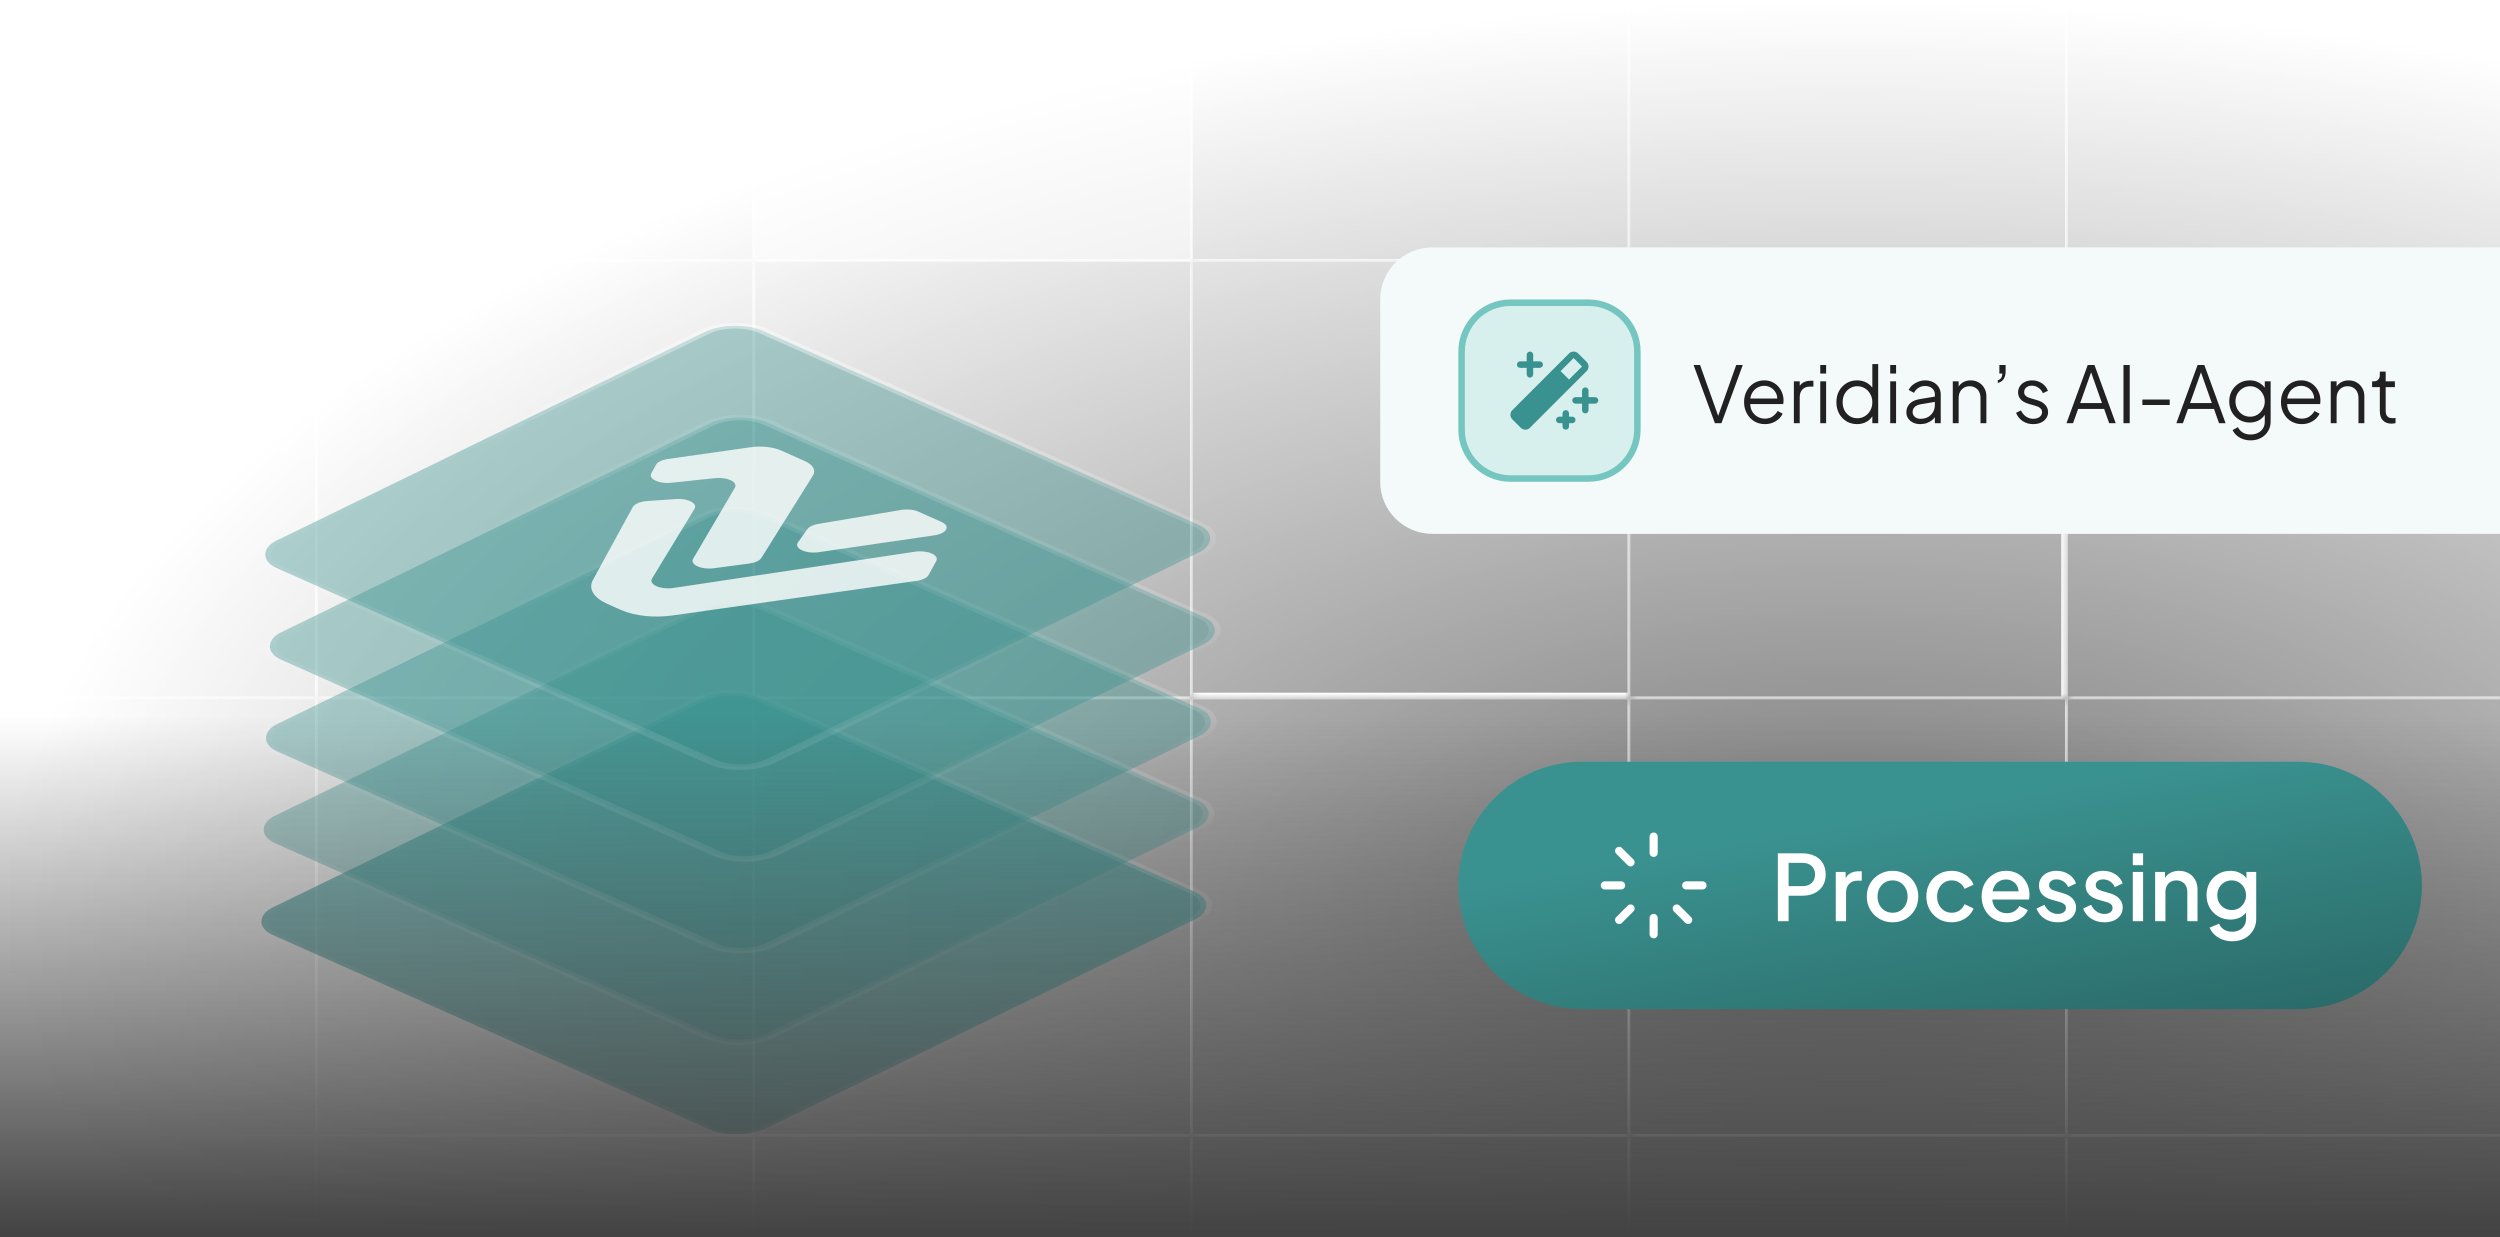 <svg width="384" height="190" viewBox="0 0 384 190" fill="none" xmlns="http://www.w3.org/2000/svg">
<g clip-path="url(#clip0_569_8645)">
<mask id="mask0_569_8645" style="mask-type:alpha" maskUnits="userSpaceOnUse" x="0" y="0" width="568" height="281">
<rect width="568" height="281" fill="url(#paint0_radial_569_8645)"/>
</mask>
<g mask="url(#mask0_569_8645)">
<mask id="path-2-inside-1_569_8645" fill="white">
<path d="M-18.398 -27H48.802V40.2H-18.398V-27Z"/>
</mask>
<path d="M-18.398 -27H48.802V40.2H-18.398V-27Z" fill="#757575"/>
<path d="M48.802 40.2V40.62H49.222V40.2H48.802ZM48.382 -27V40.2H49.222V-27H48.382ZM48.802 39.78H-18.398V40.62H48.802V39.78Z" fill="white" mask="url(#path-2-inside-1_569_8645)"/>
<mask id="path-4-inside-2_569_8645" fill="white">
<path d="M48.801 -27H116.001V40.2H48.801V-27Z"/>
</mask>
<path d="M48.801 -27H116.001V40.2H48.801V-27Z" fill="#757575"/>
<path d="M116.001 40.2V40.62H116.421V40.2H116.001ZM115.581 -27V40.2H116.421V-27H115.581ZM116.001 39.78H48.801V40.62H116.001V39.78Z" fill="white" mask="url(#path-4-inside-2_569_8645)"/>
<mask id="path-6-inside-3_569_8645" fill="white">
<path d="M116 -27H183.2V40.2H116V-27Z"/>
</mask>
<path d="M116 -27H183.2V40.2H116V-27Z" fill="#BDBDBD"/>
<path d="M183.2 40.2V40.62H183.62V40.2H183.2ZM182.78 -27V40.2H183.62V-27H182.78ZM183.2 39.78H116V40.62H183.2V39.78Z" fill="white" mask="url(#path-6-inside-3_569_8645)"/>
<mask id="path-8-inside-4_569_8645" fill="white">
<path d="M183.203 -27H250.403V40.2H183.203V-27Z"/>
</mask>
<path d="M183.203 -27H250.403V40.2H183.203V-27Z" fill="#757575"/>
<path d="M250.403 40.2V40.62H250.823V40.2H250.403ZM249.983 -27V40.2H250.823V-27H249.983ZM250.403 39.78H183.203V40.62H250.403V39.78Z" fill="white" mask="url(#path-8-inside-4_569_8645)"/>
<mask id="path-10-inside-5_569_8645" fill="white">
<path d="M250.402 -27H317.602V40.2H250.402V-27Z"/>
</mask>
<path d="M250.402 -27H317.602V40.2H250.402V-27Z" fill="#757575"/>
<path d="M317.602 40.2V40.62H318.022V40.2H317.602ZM317.182 -27V40.2H318.022V-27H317.182ZM317.602 39.78H250.402V40.62H317.602V39.78Z" fill="white" mask="url(#path-10-inside-5_569_8645)"/>
<mask id="path-12-inside-6_569_8645" fill="white">
<path d="M317.602 -27H384.802V40.2H317.602V-27Z"/>
</mask>
<path d="M317.602 -27H384.802V40.2H317.602V-27Z" fill="#757575"/>
<path d="M384.802 40.2V40.62H385.222V40.2H384.802ZM384.382 -27V40.2H385.222V-27H384.382ZM384.802 39.78H317.602V40.62H384.802V39.78Z" fill="white" mask="url(#path-12-inside-6_569_8645)"/>
<mask id="path-14-inside-7_569_8645" fill="white">
<path d="M-18.398 40.2H48.802V107.4H-18.398V40.2Z"/>
</mask>
<path d="M-18.398 40.2H48.802V107.4H-18.398V40.2Z" fill="#757575"/>
<path d="M48.802 107.4V107.82H49.222V107.4H48.802ZM48.382 40.2V107.4H49.222V40.2H48.382ZM48.802 106.98H-18.398V107.82H48.802V106.98Z" fill="white" mask="url(#path-14-inside-7_569_8645)"/>
<mask id="path-16-inside-8_569_8645" fill="white">
<path d="M48.801 40.2H116.001V107.4H48.801V40.2Z"/>
</mask>
<path d="M48.801 40.2H116.001V107.4H48.801V40.2Z" fill="#757575"/>
<path d="M116.001 107.4V107.82H116.421V107.4H116.001ZM115.581 40.2V107.4H116.421V40.2H115.581ZM116.001 106.98H48.801V107.82H116.001V106.98Z" fill="white" mask="url(#path-16-inside-8_569_8645)"/>
<mask id="path-18-inside-9_569_8645" fill="white">
<path d="M116 40.2H183.2V107.4H116V40.2Z"/>
</mask>
<path d="M116 40.2H183.2V107.4H116V40.2Z" fill="#757575"/>
<path d="M183.2 107.4V107.82H183.62V107.4H183.2ZM182.78 40.2V107.4H183.62V40.2H182.78ZM183.2 106.98H116V107.82H183.2V106.98Z" fill="white" mask="url(#path-18-inside-9_569_8645)"/>
<mask id="path-20-inside-10_569_8645" fill="white">
<path d="M183.203 40.2H250.403V107.4H183.203V40.2Z"/>
</mask>
<path d="M183.203 40.2H250.403V107.4H183.203V40.2Z" fill="#757575"/>
<path d="M250.403 107.4V108.4H250.823V107.4H250.403ZM249.983 40.2V107.4H250.823V40.2H249.983ZM250.403 106.4H183.203V108.4H250.403V106.4Z" fill="white" mask="url(#path-20-inside-10_569_8645)"/>
<mask id="path-22-inside-11_569_8645" fill="white">
<path d="M250.402 40.2H317.602V107.4H250.402V40.2Z"/>
</mask>
<path d="M250.402 40.2H317.602V107.4H250.402V40.2Z" fill="#757575"/>
<path d="M317.602 107.4V107.82H318.602V107.4H317.602ZM316.602 40.2V107.4H318.602V40.2H316.602ZM317.602 106.98H250.402V107.82H317.602V106.98Z" fill="white" mask="url(#path-22-inside-11_569_8645)"/>
<mask id="path-24-inside-12_569_8645" fill="white">
<path d="M317.602 40.2H384.802V107.4H317.602V40.2Z"/>
</mask>
<path d="M317.602 40.2H384.802V107.4H317.602V40.2Z" fill="#757575"/>
<path d="M384.802 107.4V107.82H385.222V107.4H384.802ZM384.382 40.2V107.4H385.222V40.2H384.382ZM384.802 106.98H317.602V107.82H384.802V106.98Z" fill="white" mask="url(#path-24-inside-12_569_8645)"/>
<mask id="path-26-inside-13_569_8645" fill="white">
<path d="M-18.398 107.4H48.802V174.6H-18.398V107.4Z"/>
</mask>
<path d="M-18.398 107.4H48.802V174.6H-18.398V107.4Z" fill="#757575"/>
<path d="M48.802 174.6V175.02H49.222V174.6H48.802ZM48.382 107.4V174.6H49.222V107.4H48.382ZM48.802 174.18H-18.398V175.02H48.802V174.18Z" fill="white" mask="url(#path-26-inside-13_569_8645)"/>
<mask id="path-28-inside-14_569_8645" fill="white">
<path d="M48.801 107.4H116.001V174.6H48.801V107.4Z"/>
</mask>
<path d="M48.801 107.4H116.001V174.6H48.801V107.4Z" fill="#757575"/>
<path d="M116.001 174.6V175.02H116.421V174.6H116.001ZM115.581 107.4V174.6H116.421V107.4H115.581ZM116.001 174.18H48.801V175.02H116.001V174.18Z" fill="white" mask="url(#path-28-inside-14_569_8645)"/>
<mask id="path-30-inside-15_569_8645" fill="white">
<path d="M116 107.4H183.2V174.6H116V107.4Z"/>
</mask>
<path d="M116 107.4H183.2V174.6H116V107.4Z" fill="#757575"/>
<path d="M183.2 174.6V175.02H183.62V174.6H183.2ZM182.78 107.4V174.6H183.62V107.4H182.78ZM183.2 174.18H116V175.02H183.2V174.18Z" fill="white" mask="url(#path-30-inside-15_569_8645)"/>
<mask id="path-32-inside-16_569_8645" fill="white">
<path d="M183.203 107.4H250.403V174.6H183.203V107.4Z"/>
</mask>
<path d="M183.203 107.4H250.403V174.6H183.203V107.4Z" fill="#757575"/>
<path d="M250.403 174.6V175.02H250.823V174.6H250.403ZM249.983 107.4V174.6H250.823V107.4H249.983ZM250.403 174.18H183.203V175.02H250.403V174.18Z" fill="white" mask="url(#path-32-inside-16_569_8645)"/>
<mask id="path-34-inside-17_569_8645" fill="white">
<path d="M250.402 107.4H317.602V174.6H250.402V107.4Z"/>
</mask>
<path d="M250.402 107.4H317.602V174.6H250.402V107.4Z" fill="#757575"/>
<path d="M317.602 174.6V175.02H318.022V174.6H317.602ZM317.182 107.4V174.6H318.022V107.4H317.182ZM317.602 174.18H250.402V175.02H317.602V174.18Z" fill="white" mask="url(#path-34-inside-17_569_8645)"/>
<mask id="path-36-inside-18_569_8645" fill="white">
<path d="M317.602 107.4H384.802V174.6H317.602V107.4Z"/>
</mask>
<path d="M317.602 107.4H384.802V174.6H317.602V107.4Z" fill="#757575"/>
<path d="M384.802 174.6V175.02H385.222V174.6H384.802ZM384.382 107.4V174.6H385.222V107.4H384.382ZM384.802 174.18H317.602V175.02H384.802V174.18Z" fill="white" mask="url(#path-36-inside-18_569_8645)"/>
<mask id="path-38-inside-19_569_8645" fill="white">
<path d="M-18.398 174.6H48.802V241.8H-18.398V174.6Z"/>
</mask>
<path d="M-18.398 174.6H48.802V241.8H-18.398V174.6Z" fill="#757575"/>
<path d="M48.802 241.8V242.22H49.222V241.8H48.802ZM48.382 174.6V241.8H49.222V174.6H48.382ZM48.802 241.38H-18.398V242.22H48.802V241.38Z" fill="white" mask="url(#path-38-inside-19_569_8645)"/>
<mask id="path-40-inside-20_569_8645" fill="white">
<path d="M48.801 174.6H116.001V241.8H48.801V174.6Z"/>
</mask>
<path d="M48.801 174.6H116.001V241.8H48.801V174.6Z" fill="#757575"/>
<path d="M116.001 241.8V242.22H116.421V241.8H116.001ZM115.581 174.6V241.8H116.421V174.6H115.581ZM116.001 241.38H48.801V242.22H116.001V241.38Z" fill="white" mask="url(#path-40-inside-20_569_8645)"/>
<mask id="path-42-inside-21_569_8645" fill="white">
<path d="M116 174.6H183.2V241.8H116V174.6Z"/>
</mask>
<path d="M116 174.6H183.2V241.8H116V174.6Z" fill="#757575"/>
<path d="M183.2 241.8V242.22H183.62V241.8H183.2ZM182.78 174.6V241.8H183.62V174.6H182.78ZM183.2 241.38H116V242.22H183.2V241.38Z" fill="white" mask="url(#path-42-inside-21_569_8645)"/>
<mask id="path-44-inside-22_569_8645" fill="white">
<path d="M183.203 174.6H250.403V241.8H183.203V174.6Z"/>
</mask>
<path d="M183.203 174.6H250.403V241.8H183.203V174.6Z" fill="#757575"/>
<path d="M250.403 241.8V242.22H250.823V241.8H250.403ZM249.983 174.6V241.8H250.823V174.6H249.983ZM250.403 241.38H183.203V242.22H250.403V241.38Z" fill="white" mask="url(#path-44-inside-22_569_8645)"/>
<mask id="path-46-inside-23_569_8645" fill="white">
<path d="M250.402 174.6H317.602V241.8H250.402V174.6Z"/>
</mask>
<path d="M250.402 174.6H317.602V241.8H250.402V174.6Z" fill="#757575"/>
<path d="M317.602 241.8V242.22H318.022V241.8H317.602ZM317.182 174.6V241.8H318.022V174.6H317.182ZM317.602 241.38H250.402V242.22H317.602V241.38Z" fill="white" mask="url(#path-46-inside-23_569_8645)"/>
<mask id="path-48-inside-24_569_8645" fill="white">
<path d="M317.602 174.6H384.802V241.8H317.602V174.6Z"/>
</mask>
<path d="M317.602 174.6H384.802V241.8H317.602V174.6Z" fill="#757575"/>
<path d="M384.802 241.8V242.22H385.222V241.8H384.802ZM384.382 174.6V241.8H385.222V174.6H384.382ZM384.802 241.38H317.602V242.22H384.802V241.38Z" fill="white" mask="url(#path-48-inside-24_569_8645)"/>
</g>
<g filter="url(#filter0_d_569_8645)">
<rect x="0.01" y="0.595" width="83.127" height="83.127" rx="4.931" transform="matrix(0.914 0.407 -0.899 0.438 112.618 100.689)" fill="#3A9290" fill-opacity="0.64" stroke="url(#paint1_linear_569_8645)" stroke-width="1.409"/>
</g>
<g filter="url(#filter1_d_569_8645)">
<rect x="0.01" y="0.595" width="83.127" height="83.127" rx="4.931" transform="matrix(0.914 0.407 -0.899 0.438 112.97 86.599)" fill="#3A9290" fill-opacity="0.4" stroke="url(#paint2_linear_569_8645)" stroke-width="1.409"/>
</g>
<g filter="url(#filter2_d_569_8645)">
<rect x="0.01" y="0.595" width="83.127" height="83.127" rx="4.931" transform="matrix(0.914 0.407 -0.899 0.438 113.321 72.509)" fill="#3A9290" fill-opacity="0.4" stroke="url(#paint3_linear_569_8645)" stroke-width="1.409"/>
</g>
<g filter="url(#filter3_d_569_8645)">
<rect x="0.01" y="0.595" width="83.127" height="83.127" rx="4.931" transform="matrix(0.914 0.407 -0.899 0.438 113.927 58.421)" fill="#3A9290" fill-opacity="0.4" stroke="url(#paint4_linear_569_8645)" stroke-width="1.409"/>
</g>
<g filter="url(#filter4_d_569_8645)">
<rect x="0.01" y="0.595" width="83.127" height="83.127" rx="4.931" transform="matrix(0.914 0.407 -0.899 0.438 113.22 44.331)" fill="#3A9290" fill-opacity="0.4" stroke="url(#paint5_linear_569_8645)" stroke-width="1.409"/>
<g style="mix-blend-mode:hard-light" opacity="0.8">
<path d="M115.102 82.329L109.654 83.055C107.706 83.316 105.935 82.5 106.471 81.589L112.87 70.7C113.386 69.817 111.744 69.013 109.828 69.215L103.092 69.928C101.197 70.128 99.559 69.341 100.043 68.463L100.757 67.163C100.993 66.739 101.688 66.4 102.587 66.271L115.32 64.466C116.973 64.231 118.747 64.423 119.977 64.97L123.62 66.592C124.891 67.158 125.367 68.011 124.87 68.813L116.948 81.471C116.688 81.884 115.988 82.209 115.102 82.329Z" fill="white"/>
<path d="M143.513 77.997L125.778 80.59C123.752 80.885 121.904 80.008 122.573 79.067L124.016 77.037C124.274 76.672 124.882 76.379 125.661 76.25L138.39 74.102C139.322 73.945 140.35 74.042 141.055 74.356L144.623 75.945C146.054 76.582 145.439 77.719 143.517 77.999L143.513 77.997Z" fill="white"/>
<path d="M142.634 84.099C142.398 84.523 141.708 84.864 140.805 84.991L122.96 87.523L103.276 90.311C100.467 90.71 97.452 90.384 95.366 89.455L93.259 88.517C91.173 87.588 90.341 86.201 91.063 84.874L96.142 75.584L97.193 73.666C97.46 73.179 98.333 72.808 99.399 72.734L103.834 72.423C105.697 72.294 107.19 73.089 106.673 73.936L100.162 84.618C99.593 85.549 101.443 86.381 103.423 86.085L140.531 80.516C142.477 80.224 144.315 81.027 143.808 81.952L142.63 84.1L142.634 84.099Z" fill="white"/>
</g>
</g>
<rect y="110" width="384" height="80" fill="url(#paint6_linear_569_8645)"/>
<g filter="url(#filter5_dd_569_8645)">
<g clip-path="url(#clip1_569_8645)">
<path d="M224 87.5C224 83.082 227.582 79.5 232 79.5H364C368.418 79.5 372 83.082 372 87.5V124.5C372 128.918 368.418 132.5 364 132.5H232C227.582 132.5 224 128.918 224 124.5V87.5Z" fill="url(#paint7_linear_569_8645)"/>
<path d="M254.625 98.5V101C254.625 101.166 254.559 101.325 254.442 101.442C254.325 101.559 254.166 101.625 254 101.625C253.834 101.625 253.675 101.559 253.558 101.442C253.441 101.325 253.375 101.166 253.375 101V98.5C253.375 98.334 253.441 98.175 253.558 98.058C253.675 97.941 253.834 97.875 254 97.875C254.166 97.875 254.325 97.941 254.442 98.058C254.559 98.175 254.625 98.334 254.625 98.5ZM261.5 105.375H259C258.834 105.375 258.675 105.441 258.558 105.558C258.441 105.675 258.375 105.834 258.375 106C258.375 106.166 258.441 106.325 258.558 106.442C258.675 106.559 258.834 106.625 259 106.625H261.5C261.666 106.625 261.825 106.559 261.942 106.442C262.059 106.325 262.125 106.166 262.125 106C262.125 105.834 262.059 105.675 261.942 105.558C261.825 105.441 261.666 105.375 261.5 105.375ZM257.977 109.094C257.859 108.981 257.702 108.92 257.539 108.922C257.376 108.924 257.22 108.99 257.105 109.105C256.99 109.22 256.924 109.376 256.922 109.539C256.92 109.702 256.981 109.859 257.094 109.977L258.861 111.745C258.978 111.863 259.137 111.928 259.303 111.928C259.469 111.928 259.628 111.863 259.745 111.745C259.863 111.628 259.928 111.469 259.928 111.303C259.928 111.137 259.863 110.978 259.745 110.861L257.977 109.094ZM254 110.375C253.834 110.375 253.675 110.441 253.558 110.558C253.441 110.675 253.375 110.834 253.375 111V113.5C253.375 113.666 253.441 113.825 253.558 113.942C253.675 114.059 253.834 114.125 254 114.125C254.166 114.125 254.325 114.059 254.442 113.942C254.559 113.825 254.625 113.666 254.625 113.5V111C254.625 110.834 254.559 110.675 254.442 110.558C254.325 110.441 254.166 110.375 254 110.375ZM250.023 109.094L248.255 110.861C248.137 110.978 248.072 111.137 248.072 111.303C248.072 111.469 248.137 111.628 248.255 111.745C248.372 111.863 248.531 111.928 248.697 111.928C248.863 111.928 249.022 111.863 249.139 111.745L250.906 109.977C251.019 109.859 251.08 109.702 251.078 109.539C251.076 109.376 251.01 109.22 250.895 109.105C250.78 108.99 250.624 108.924 250.461 108.922C250.298 108.92 250.141 108.981 250.023 109.094ZM249.625 106C249.625 105.834 249.559 105.675 249.442 105.558C249.325 105.441 249.166 105.375 249 105.375H246.5C246.334 105.375 246.175 105.441 246.058 105.558C245.941 105.675 245.875 105.834 245.875 106C245.875 106.166 245.941 106.325 246.058 106.442C246.175 106.559 246.334 106.625 246.5 106.625H249C249.166 106.625 249.325 106.559 249.442 106.442C249.559 106.325 249.625 106.166 249.625 106ZM249.139 100.255C249.022 100.137 248.863 100.072 248.697 100.072C248.531 100.072 248.372 100.137 248.255 100.255C248.137 100.372 248.072 100.531 248.072 100.697C248.072 100.863 248.137 101.022 248.255 101.139L250.023 102.906C250.141 103.019 250.298 103.08 250.461 103.078C250.624 103.076 250.78 103.01 250.895 102.895C251.01 102.78 251.076 102.624 251.078 102.461C251.08 102.298 251.019 102.141 250.906 102.023L249.139 100.255Z" fill="white"/>
<path d="M273.078 111.5V101.07H276.872C277.572 101.07 278.188 101.201 278.72 101.462C279.261 101.714 279.681 102.087 279.98 102.582C280.279 103.067 280.428 103.651 280.428 104.332C280.428 105.004 280.274 105.583 279.966 106.068C279.667 106.553 279.252 106.927 278.72 107.188C278.188 107.449 277.572 107.58 276.872 107.58H274.73V111.5H273.078ZM274.73 106.11H276.914C277.287 106.11 277.614 106.035 277.894 105.886C278.174 105.737 278.393 105.531 278.552 105.27C278.711 104.999 278.79 104.682 278.79 104.318C278.79 103.954 278.711 103.641 278.552 103.38C278.393 103.109 278.174 102.904 277.894 102.764C277.614 102.615 277.287 102.54 276.914 102.54H274.73V106.11ZM281.975 111.5V103.926H283.487V105.452L283.347 105.228C283.515 104.733 283.785 104.379 284.159 104.164C284.532 103.94 284.98 103.828 285.503 103.828H285.965V105.27H285.307C284.784 105.27 284.359 105.433 284.033 105.76C283.715 106.077 283.557 106.535 283.557 107.132V111.5H281.975ZM290.701 111.668C289.973 111.668 289.306 111.495 288.699 111.15C288.102 110.805 287.626 110.333 287.271 109.736C286.916 109.139 286.739 108.462 286.739 107.706C286.739 106.941 286.916 106.264 287.271 105.676C287.626 105.079 288.102 104.612 288.699 104.276C289.296 103.931 289.964 103.758 290.701 103.758C291.448 103.758 292.115 103.931 292.703 104.276C293.3 104.612 293.772 105.079 294.117 105.676C294.472 106.264 294.649 106.941 294.649 107.706C294.649 108.471 294.472 109.153 294.117 109.75C293.762 110.347 293.286 110.819 292.689 111.164C292.092 111.5 291.429 111.668 290.701 111.668ZM290.701 110.198C291.149 110.198 291.546 110.091 291.891 109.876C292.236 109.661 292.507 109.367 292.703 108.994C292.908 108.611 293.011 108.182 293.011 107.706C293.011 107.23 292.908 106.805 292.703 106.432C292.507 106.059 292.236 105.765 291.891 105.55C291.546 105.335 291.149 105.228 290.701 105.228C290.262 105.228 289.866 105.335 289.511 105.55C289.166 105.765 288.89 106.059 288.685 106.432C288.489 106.805 288.391 107.23 288.391 107.706C288.391 108.182 288.489 108.611 288.685 108.994C288.89 109.367 289.166 109.661 289.511 109.876C289.866 110.091 290.262 110.198 290.701 110.198ZM299.792 111.668C299.036 111.668 298.364 111.495 297.776 111.15C297.197 110.795 296.735 110.319 296.39 109.722C296.054 109.125 295.886 108.448 295.886 107.692C295.886 106.945 296.054 106.273 296.39 105.676C296.726 105.079 297.188 104.612 297.776 104.276C298.364 103.931 299.036 103.758 299.792 103.758C300.305 103.758 300.786 103.851 301.234 104.038C301.682 104.215 302.069 104.463 302.396 104.78C302.732 105.097 302.979 105.466 303.138 105.886L301.752 106.53C301.593 106.138 301.336 105.825 300.982 105.592C300.636 105.349 300.24 105.228 299.792 105.228C299.362 105.228 298.975 105.335 298.63 105.55C298.294 105.755 298.028 106.049 297.832 106.432C297.636 106.805 297.538 107.23 297.538 107.706C297.538 108.182 297.636 108.611 297.832 108.994C298.028 109.367 298.294 109.661 298.63 109.876C298.975 110.091 299.362 110.198 299.792 110.198C300.249 110.198 300.646 110.081 300.982 109.848C301.327 109.605 301.584 109.283 301.752 108.882L303.138 109.54C302.988 109.941 302.746 110.305 302.41 110.632C302.083 110.949 301.696 111.201 301.248 111.388C300.8 111.575 300.314 111.668 299.792 111.668ZM308.24 111.668C307.484 111.668 306.812 111.495 306.224 111.15C305.645 110.795 305.192 110.319 304.866 109.722C304.539 109.115 304.376 108.439 304.376 107.692C304.376 106.927 304.539 106.25 304.866 105.662C305.202 105.074 305.65 104.612 306.21 104.276C306.77 103.931 307.404 103.758 308.114 103.758C308.683 103.758 309.192 103.856 309.64 104.052C310.088 104.248 310.466 104.519 310.774 104.864C311.082 105.2 311.315 105.587 311.474 106.026C311.642 106.465 311.726 106.931 311.726 107.426C311.726 107.547 311.721 107.673 311.712 107.804C311.702 107.935 311.684 108.056 311.656 108.168H305.622V106.908H310.76L310.004 107.482C310.097 107.025 310.064 106.619 309.906 106.264C309.756 105.9 309.523 105.615 309.206 105.41C308.898 105.195 308.534 105.088 308.114 105.088C307.694 105.088 307.32 105.195 306.994 105.41C306.667 105.615 306.415 105.914 306.238 106.306C306.06 106.689 305.99 107.155 306.028 107.706C305.981 108.219 306.051 108.667 306.238 109.05C306.434 109.433 306.704 109.731 307.05 109.946C307.404 110.161 307.806 110.268 308.254 110.268C308.711 110.268 309.098 110.165 309.416 109.96C309.742 109.755 309.999 109.489 310.186 109.162L311.474 109.792C311.324 110.147 311.091 110.469 310.774 110.758C310.466 111.038 310.092 111.262 309.654 111.43C309.224 111.589 308.753 111.668 308.24 111.668ZM316.07 111.668C315.295 111.668 314.614 111.477 314.026 111.094C313.447 110.711 313.041 110.198 312.808 109.554L314.026 108.98C314.231 109.409 314.511 109.75 314.866 110.002C315.23 110.254 315.631 110.38 316.07 110.38C316.443 110.38 316.746 110.296 316.98 110.128C317.213 109.96 317.33 109.731 317.33 109.442C317.33 109.255 317.278 109.106 317.176 108.994C317.073 108.873 316.942 108.775 316.784 108.7C316.634 108.625 316.48 108.569 316.322 108.532L315.132 108.196C314.478 108.009 313.988 107.729 313.662 107.356C313.344 106.973 313.186 106.53 313.186 106.026C313.186 105.569 313.302 105.172 313.536 104.836C313.769 104.491 314.091 104.225 314.502 104.038C314.912 103.851 315.374 103.758 315.888 103.758C316.578 103.758 317.194 103.931 317.736 104.276C318.277 104.612 318.66 105.083 318.884 105.69L317.666 106.264C317.516 105.9 317.278 105.611 316.952 105.396C316.634 105.181 316.275 105.074 315.874 105.074C315.528 105.074 315.253 105.158 315.048 105.326C314.842 105.485 314.74 105.695 314.74 105.956C314.74 106.133 314.786 106.283 314.88 106.404C314.973 106.516 315.094 106.609 315.244 106.684C315.393 106.749 315.547 106.805 315.706 106.852L316.938 107.216C317.563 107.393 318.044 107.673 318.38 108.056C318.716 108.429 318.884 108.877 318.884 109.4C318.884 109.848 318.762 110.245 318.52 110.59C318.286 110.926 317.96 111.192 317.54 111.388C317.12 111.575 316.63 111.668 316.07 111.668ZM323.234 111.668C322.459 111.668 321.778 111.477 321.19 111.094C320.611 110.711 320.205 110.198 319.972 109.554L321.19 108.98C321.395 109.409 321.675 109.75 322.03 110.002C322.394 110.254 322.795 110.38 323.234 110.38C323.607 110.38 323.91 110.296 324.144 110.128C324.377 109.96 324.494 109.731 324.494 109.442C324.494 109.255 324.442 109.106 324.34 108.994C324.237 108.873 324.106 108.775 323.948 108.7C323.798 108.625 323.644 108.569 323.486 108.532L322.296 108.196C321.642 108.009 321.152 107.729 320.826 107.356C320.508 106.973 320.35 106.53 320.35 106.026C320.35 105.569 320.466 105.172 320.7 104.836C320.933 104.491 321.255 104.225 321.666 104.038C322.076 103.851 322.538 103.758 323.052 103.758C323.742 103.758 324.358 103.931 324.9 104.276C325.441 104.612 325.824 105.083 326.048 105.69L324.83 106.264C324.68 105.9 324.442 105.611 324.116 105.396C323.798 105.181 323.439 105.074 323.038 105.074C322.692 105.074 322.417 105.158 322.212 105.326C322.006 105.485 321.904 105.695 321.904 105.956C321.904 106.133 321.95 106.283 322.044 106.404C322.137 106.516 322.258 106.609 322.408 106.684C322.557 106.749 322.711 106.805 322.87 106.852L324.102 107.216C324.727 107.393 325.208 107.673 325.544 108.056C325.88 108.429 326.048 108.877 326.048 109.4C326.048 109.848 325.926 110.245 325.684 110.59C325.45 110.926 325.124 111.192 324.704 111.388C324.284 111.575 323.794 111.668 323.234 111.668ZM327.598 111.5V103.926H329.18V111.5H327.598ZM327.598 102.89V101.07H329.18V102.89H327.598ZM331.029 111.5V103.926H332.541V105.41L332.359 105.214C332.546 104.738 332.845 104.379 333.255 104.136C333.666 103.884 334.142 103.758 334.683 103.758C335.243 103.758 335.738 103.879 336.167 104.122C336.597 104.365 336.933 104.701 337.175 105.13C337.418 105.559 337.539 106.054 337.539 106.614V111.5H335.971V107.034C335.971 106.651 335.901 106.329 335.761 106.068C335.621 105.797 335.421 105.592 335.159 105.452C334.907 105.303 334.618 105.228 334.291 105.228C333.965 105.228 333.671 105.303 333.409 105.452C333.157 105.592 332.961 105.797 332.821 106.068C332.681 106.339 332.611 106.661 332.611 107.034V111.5H331.029ZM342.887 114.58C342.336 114.58 341.827 114.491 341.361 114.314C340.894 114.137 340.493 113.889 340.157 113.572C339.821 113.264 339.569 112.9 339.401 112.48L340.857 111.878C340.987 112.233 341.225 112.527 341.571 112.76C341.925 112.993 342.359 113.11 342.873 113.11C343.274 113.11 343.633 113.031 343.951 112.872C344.268 112.723 344.52 112.499 344.707 112.2C344.893 111.911 344.987 111.561 344.987 111.15V109.442L345.267 109.764C345.005 110.249 344.641 110.618 344.175 110.87C343.717 111.122 343.199 111.248 342.621 111.248C341.921 111.248 341.291 111.085 340.731 110.758C340.171 110.431 339.727 109.983 339.401 109.414C339.083 108.845 338.925 108.205 338.925 107.496C338.925 106.777 339.083 106.138 339.401 105.578C339.727 105.018 340.166 104.575 340.717 104.248C341.267 103.921 341.897 103.758 342.607 103.758C343.185 103.758 343.699 103.884 344.147 104.136C344.604 104.379 344.977 104.733 345.267 105.2L345.057 105.592V103.926H346.555V111.15C346.555 111.803 346.396 112.387 346.079 112.9C345.771 113.423 345.341 113.833 344.791 114.132C344.24 114.431 343.605 114.58 342.887 114.58ZM342.803 109.778C343.223 109.778 343.596 109.68 343.923 109.484C344.249 109.279 344.506 109.008 344.693 108.672C344.889 108.327 344.987 107.939 344.987 107.51C344.987 107.081 344.889 106.693 344.693 106.348C344.497 106.003 344.235 105.732 343.909 105.536C343.582 105.331 343.213 105.228 342.803 105.228C342.373 105.228 341.991 105.331 341.655 105.536C341.319 105.732 341.053 106.003 340.857 106.348C340.67 106.684 340.577 107.071 340.577 107.51C340.577 107.93 340.67 108.313 340.857 108.658C341.053 109.003 341.319 109.279 341.655 109.484C341.991 109.68 342.373 109.778 342.803 109.778Z" fill="white"/>
</g>
</g>
<g filter="url(#filter6_dd_569_8645)">
<path d="M212 32C212 27.582 215.582 24 220 24H385C389.418 24 393 27.582 393 32V60C393 64.418 389.418 68 385 68H220C215.582 68 212 64.418 212 60V32Z" fill="#F3FAF9"/>
<path d="M224.5 40C224.5 35.858 227.858 32.5 232 32.5H244C248.142 32.5 251.5 35.858 251.5 40V52C251.5 56.142 248.142 59.5 244 59.5H232C227.858 59.5 224.5 56.142 224.5 52V40Z" fill="#D7F0ED"/>
<path d="M224.5 40C224.5 35.858 227.858 32.5 232 32.5H244C248.142 32.5 251.5 35.858 251.5 40V52C251.5 56.142 248.142 59.5 244 59.5H232C227.858 59.5 224.5 56.142 224.5 52V40Z" stroke="#75C5C0"/>
<path d="M245.5 47.5C245.5 47.633 245.448 47.76 245.354 47.854C245.26 47.947 245.133 48 245 48H244V49C244 49.133 243.948 49.26 243.854 49.354C243.76 49.447 243.633 49.5 243.5 49.5C243.368 49.5 243.241 49.447 243.147 49.354C243.053 49.26 243 49.133 243 49V48H242C241.868 48 241.741 47.947 241.647 47.854C241.553 47.76 241.5 47.633 241.5 47.5C241.5 47.367 241.553 47.24 241.647 47.146C241.741 47.053 241.868 47 242 47H243V46C243 45.867 243.053 45.74 243.147 45.646C243.241 45.553 243.368 45.5 243.5 45.5C243.633 45.5 243.76 45.553 243.854 45.646C243.948 45.74 244 45.867 244 46V47H245C245.133 47 245.26 47.053 245.354 47.146C245.448 47.24 245.5 47.367 245.5 47.5ZM233.5 42.5H234.5V43.5C234.5 43.633 234.553 43.76 234.647 43.854C234.741 43.947 234.868 44 235 44C235.133 44 235.26 43.947 235.354 43.854C235.448 43.76 235.5 43.633 235.5 43.5V42.5H236.5C236.633 42.5 236.76 42.447 236.854 42.354C236.948 42.26 237 42.133 237 42C237 41.867 236.948 41.74 236.854 41.646C236.76 41.553 236.633 41.5 236.5 41.5H235.5V40.5C235.5 40.367 235.448 40.24 235.354 40.146C235.26 40.053 235.133 40 235 40C234.868 40 234.741 40.053 234.647 40.146C234.553 40.24 234.5 40.367 234.5 40.5V41.5H233.5C233.368 41.5 233.241 41.553 233.147 41.646C233.053 41.74 233 41.867 233 42C233 42.133 233.053 42.26 233.147 42.354C233.241 42.447 233.368 42.5 233.5 42.5ZM241.5 50H241V49.5C241 49.367 240.948 49.24 240.854 49.146C240.76 49.053 240.633 49 240.5 49C240.368 49 240.241 49.053 240.147 49.146C240.053 49.24 240 49.367 240 49.5V50H239.5C239.368 50 239.241 50.053 239.147 50.146C239.053 50.24 239 50.367 239 50.5C239 50.633 239.053 50.76 239.147 50.854C239.241 50.947 239.368 51 239.5 51H240V51.5C240 51.633 240.053 51.76 240.147 51.854C240.241 51.947 240.368 52 240.5 52C240.633 52 240.76 51.947 240.854 51.854C240.948 51.76 241 51.633 241 51.5V51H241.5C241.633 51 241.76 50.947 241.854 50.854C241.948 50.76 242 50.633 242 50.5C242 50.367 241.948 50.24 241.854 50.146C241.76 50.053 241.633 50 241.5 50ZM243.707 43L235 51.707C234.813 51.894 234.559 51.999 234.294 51.999C234.028 51.999 233.774 51.894 233.587 51.707L232.293 50.414C232.2 50.322 232.126 50.211 232.076 50.09C232.026 49.969 232 49.839 232 49.707C232 49.576 232.026 49.446 232.076 49.325C232.126 49.203 232.2 49.093 232.293 49L241 40.293C241.093 40.2 241.204 40.127 241.325 40.076C241.446 40.026 241.576 40 241.708 40C241.839 40 241.969 40.026 242.09 40.076C242.212 40.127 242.322 40.2 242.415 40.293L243.707 41.586C243.8 41.678 243.874 41.789 243.924 41.91C243.974 42.031 244 42.161 244 42.293C244 42.424 243.974 42.554 243.924 42.675C243.874 42.797 243.8 42.907 243.707 43ZM243 42.293L241.707 41L239.707 43L241 44.293L243 42.293Z" fill="#3A9290"/>
<path d="M263.408 51L260.132 42.06H261.128L264.008 50.148H263.816L266.684 42.06H267.692L264.416 51H263.408ZM271.082 51.144C270.482 51.144 269.938 51 269.45 50.712C268.97 50.416 268.59 50.012 268.31 49.5C268.03 48.988 267.89 48.408 267.89 47.76C267.89 47.112 268.026 46.54 268.298 46.044C268.57 45.54 268.938 45.144 269.402 44.856C269.874 44.568 270.402 44.424 270.986 44.424C271.45 44.424 271.862 44.512 272.222 44.688C272.59 44.856 272.902 45.088 273.158 45.384C273.414 45.672 273.61 46 273.746 46.368C273.882 46.728 273.95 47.1 273.95 47.484C273.95 47.564 273.946 47.656 273.938 47.76C273.93 47.856 273.918 47.956 273.902 48.06H268.466V47.22H273.386L272.954 47.58C273.026 47.14 272.974 46.748 272.798 46.404C272.63 46.052 272.386 45.776 272.066 45.576C271.746 45.368 271.386 45.264 270.986 45.264C270.586 45.264 270.214 45.368 269.87 45.576C269.534 45.784 269.27 46.076 269.078 46.452C268.886 46.82 268.81 47.26 268.85 47.772C268.81 48.284 268.89 48.732 269.09 49.116C269.298 49.492 269.578 49.784 269.93 49.992C270.29 50.2 270.674 50.304 271.082 50.304C271.554 50.304 271.95 50.192 272.27 49.968C272.59 49.744 272.85 49.464 273.05 49.128L273.818 49.536C273.69 49.824 273.494 50.092 273.23 50.34C272.966 50.58 272.65 50.776 272.282 50.928C271.922 51.072 271.522 51.144 271.082 51.144ZM275.537 51V44.568H276.437V45.624L276.317 45.468C276.469 45.164 276.697 44.924 277.001 44.748C277.313 44.572 277.689 44.484 278.129 44.484H278.537V45.384H277.973C277.509 45.384 277.137 45.528 276.857 45.816C276.577 46.104 276.437 46.512 276.437 47.04V51H275.537ZM279.592 51V44.568H280.492V51H279.592ZM279.592 43.38V42.06H280.492V43.38H279.592ZM285.238 51.144C284.638 51.144 284.098 51 283.618 50.712C283.138 50.416 282.758 50.016 282.478 49.512C282.206 49 282.07 48.424 282.07 47.784C282.07 47.136 282.206 46.56 282.478 46.056C282.758 45.552 283.134 45.156 283.606 44.868C284.086 44.572 284.63 44.424 285.238 44.424C285.79 44.424 286.282 44.544 286.714 44.784C287.146 45.024 287.486 45.348 287.734 45.756L287.59 46.008V41.916H288.49V51H287.59V49.56L287.734 49.692C287.51 50.156 287.174 50.516 286.726 50.772C286.286 51.02 285.79 51.144 285.238 51.144ZM285.286 50.244C285.718 50.244 286.106 50.136 286.45 49.92C286.802 49.704 287.078 49.412 287.278 49.044C287.486 48.668 287.59 48.248 287.59 47.784C287.59 47.32 287.486 46.904 287.278 46.536C287.078 46.16 286.802 45.864 286.45 45.648C286.106 45.432 285.718 45.324 285.286 45.324C284.862 45.324 284.478 45.432 284.134 45.648C283.79 45.864 283.518 46.156 283.318 46.524C283.126 46.892 283.03 47.312 283.03 47.784C283.03 48.248 283.126 48.668 283.318 49.044C283.518 49.412 283.786 49.704 284.122 49.92C284.466 50.136 284.854 50.244 285.286 50.244ZM290.338 51V44.568H291.238V51H290.338ZM290.338 43.38V42.06H291.238V43.38H290.338ZM294.94 51.144C294.532 51.144 294.168 51.068 293.848 50.916C293.528 50.756 293.276 50.54 293.092 50.268C292.908 49.996 292.816 49.684 292.816 49.332C292.816 48.996 292.888 48.692 293.032 48.42C293.176 48.14 293.4 47.904 293.704 47.712C294.008 47.52 294.396 47.384 294.868 47.304L297.388 46.884V47.7L295.084 48.084C294.62 48.164 294.284 48.312 294.076 48.528C293.876 48.744 293.776 49 293.776 49.296C293.776 49.584 293.888 49.828 294.112 50.028C294.344 50.228 294.64 50.328 295 50.328C295.44 50.328 295.824 50.236 296.152 50.052C296.48 49.86 296.736 49.604 296.92 49.284C297.104 48.964 297.196 48.608 297.196 48.216V46.584C297.196 46.2 297.056 45.888 296.776 45.648C296.496 45.408 296.132 45.288 295.684 45.288C295.292 45.288 294.948 45.388 294.652 45.588C294.356 45.78 294.136 46.032 293.992 46.344L293.176 45.9C293.296 45.628 293.484 45.38 293.74 45.156C294.004 44.932 294.304 44.756 294.64 44.628C294.976 44.492 295.324 44.424 295.684 44.424C296.156 44.424 296.572 44.516 296.932 44.7C297.3 44.884 297.584 45.14 297.784 45.468C297.992 45.788 298.096 46.16 298.096 46.584V51H297.196V49.716L297.328 49.848C297.216 50.088 297.04 50.308 296.8 50.508C296.568 50.7 296.292 50.856 295.972 50.976C295.66 51.088 295.316 51.144 294.94 51.144ZM299.947 51V44.568H300.847V45.816L300.643 45.768C300.803 45.352 301.063 45.024 301.423 44.784C301.791 44.544 302.215 44.424 302.695 44.424C303.151 44.424 303.559 44.528 303.919 44.736C304.287 44.944 304.575 45.232 304.783 45.6C304.999 45.96 305.107 46.368 305.107 46.824V51H304.207V47.172C304.207 46.78 304.135 46.448 303.991 46.176C303.855 45.904 303.659 45.696 303.403 45.552C303.155 45.4 302.867 45.324 302.539 45.324C302.211 45.324 301.919 45.4 301.663 45.552C301.407 45.696 301.207 45.908 301.063 46.188C300.919 46.46 300.847 46.788 300.847 47.172V51H299.947ZM306.862 44.82V44.4C307.102 44.336 307.274 44.22 307.378 44.052C307.49 43.876 307.55 43.652 307.558 43.38H307.102V42.06H308.062V43.068C308.062 43.532 307.962 43.916 307.762 44.22C307.562 44.524 307.262 44.724 306.862 44.82ZM312.293 51.144C311.677 51.144 311.137 50.988 310.673 50.676C310.209 50.364 309.873 49.94 309.665 49.404L310.421 49.044C310.605 49.436 310.861 49.748 311.189 49.98C311.525 50.212 311.893 50.328 312.293 50.328C312.677 50.328 313.001 50.236 313.265 50.052C313.529 49.86 313.661 49.612 313.661 49.308C313.661 49.084 313.597 48.908 313.469 48.78C313.341 48.644 313.193 48.54 313.025 48.468C312.857 48.396 312.709 48.344 312.581 48.312L311.657 48.048C311.065 47.88 310.637 47.644 310.373 47.34C310.109 47.036 309.977 46.684 309.977 46.284C309.977 45.908 310.073 45.58 310.265 45.3C310.457 45.02 310.717 44.804 311.045 44.652C311.373 44.5 311.737 44.424 312.137 44.424C312.681 44.424 313.173 44.568 313.613 44.856C314.061 45.136 314.377 45.528 314.561 46.032L313.793 46.392C313.633 46.032 313.401 45.752 313.097 45.552C312.801 45.344 312.469 45.24 312.101 45.24C311.741 45.24 311.453 45.332 311.237 45.516C311.021 45.7 310.913 45.932 310.913 46.212C310.913 46.428 310.969 46.6 311.081 46.728C311.193 46.856 311.321 46.952 311.465 47.016C311.617 47.08 311.749 47.128 311.861 47.16L312.929 47.472C313.449 47.624 313.853 47.86 314.141 48.18C314.437 48.5 314.585 48.876 314.585 49.308C314.585 49.66 314.485 49.976 314.285 50.256C314.093 50.536 313.825 50.756 313.481 50.916C313.137 51.068 312.741 51.144 312.293 51.144ZM317.413 51L320.677 42.06H321.709L324.973 51H323.965L323.197 48.816H319.201L318.421 51H317.413ZM319.513 47.916H322.861L321.049 42.78H321.337L319.513 47.916ZM326.165 51V42.06H327.125V51H326.165ZM329.068 48.204V47.364H333.268V48.204H329.068ZM334.288 51L337.552 42.06H338.584L341.848 51H340.84L340.072 48.816H336.076L335.296 51H334.288ZM336.388 47.916H339.736L337.924 42.78H338.212L336.388 47.916ZM345.722 53.64C345.282 53.64 344.874 53.572 344.498 53.436C344.13 53.3 343.81 53.112 343.538 52.872C343.274 52.64 343.07 52.368 342.926 52.056L343.754 51.612C343.882 51.916 344.11 52.18 344.438 52.404C344.766 52.628 345.186 52.74 345.698 52.74C346.09 52.74 346.45 52.664 346.778 52.512C347.106 52.36 347.37 52.136 347.57 51.84C347.77 51.544 347.87 51.18 347.87 50.748V49.32L348.014 49.452C347.79 49.916 347.458 50.276 347.018 50.532C346.578 50.78 346.098 50.904 345.578 50.904C344.978 50.904 344.438 50.76 343.958 50.472C343.478 50.184 343.098 49.796 342.818 49.308C342.546 48.812 342.41 48.264 342.41 47.664C342.41 47.056 342.546 46.508 342.818 46.02C343.098 45.532 343.474 45.144 343.946 44.856C344.426 44.568 344.97 44.424 345.578 44.424C346.098 44.424 346.57 44.544 346.994 44.784C347.426 45.024 347.766 45.348 348.014 45.756L347.87 46.008V44.568H348.77V50.748C348.77 51.3 348.638 51.792 348.374 52.224C348.118 52.664 347.758 53.008 347.294 53.256C346.838 53.512 346.314 53.64 345.722 53.64ZM345.626 50.004C346.042 50.004 346.418 49.9 346.754 49.692C347.09 49.476 347.358 49.192 347.558 48.84C347.766 48.48 347.87 48.088 347.87 47.664C347.87 47.24 347.766 46.852 347.558 46.5C347.358 46.14 347.09 45.856 346.754 45.648C346.418 45.432 346.042 45.324 345.626 45.324C345.202 45.324 344.818 45.432 344.474 45.648C344.13 45.856 343.858 46.136 343.658 46.488C343.466 46.84 343.37 47.232 343.37 47.664C343.37 48.088 343.466 48.48 343.658 48.84C343.858 49.192 344.126 49.476 344.462 49.692C344.806 49.9 345.194 50.004 345.626 50.004ZM353.547 51.144C352.947 51.144 352.403 51 351.915 50.712C351.435 50.416 351.055 50.012 350.775 49.5C350.495 48.988 350.355 48.408 350.355 47.76C350.355 47.112 350.491 46.54 350.763 46.044C351.035 45.54 351.403 45.144 351.867 44.856C352.339 44.568 352.867 44.424 353.451 44.424C353.915 44.424 354.327 44.512 354.687 44.688C355.055 44.856 355.367 45.088 355.623 45.384C355.879 45.672 356.075 46 356.211 46.368C356.347 46.728 356.415 47.1 356.415 47.484C356.415 47.564 356.411 47.656 356.403 47.76C356.395 47.856 356.383 47.956 356.367 48.06H350.931V47.22H355.851L355.419 47.58C355.491 47.14 355.439 46.748 355.263 46.404C355.095 46.052 354.851 45.776 354.531 45.576C354.211 45.368 353.851 45.264 353.451 45.264C353.051 45.264 352.679 45.368 352.335 45.576C351.999 45.784 351.735 46.076 351.543 46.452C351.351 46.82 351.275 47.26 351.315 47.772C351.275 48.284 351.355 48.732 351.555 49.116C351.763 49.492 352.043 49.784 352.395 49.992C352.755 50.2 353.139 50.304 353.547 50.304C354.019 50.304 354.415 50.192 354.735 49.968C355.055 49.744 355.315 49.464 355.515 49.128L356.283 49.536C356.155 49.824 355.959 50.092 355.695 50.34C355.431 50.58 355.115 50.776 354.747 50.928C354.387 51.072 353.987 51.144 353.547 51.144ZM358.002 51V44.568H358.902V45.816L358.698 45.768C358.858 45.352 359.118 45.024 359.478 44.784C359.846 44.544 360.27 44.424 360.75 44.424C361.206 44.424 361.614 44.528 361.974 44.736C362.342 44.944 362.63 45.232 362.838 45.6C363.054 45.96 363.162 46.368 363.162 46.824V51H362.262V47.172C362.262 46.78 362.19 46.448 362.046 46.176C361.91 45.904 361.714 45.696 361.458 45.552C361.21 45.4 360.922 45.324 360.594 45.324C360.266 45.324 359.974 45.4 359.718 45.552C359.462 45.696 359.262 45.908 359.118 46.188C358.974 46.46 358.902 46.788 358.902 47.172V51H358.002ZM367.341 51.072C366.765 51.072 366.321 50.904 366.009 50.568C365.697 50.232 365.541 49.752 365.541 49.128V45.468H364.353V44.568H364.653C364.925 44.568 365.141 44.48 365.301 44.304C365.461 44.12 365.541 43.892 365.541 43.62V43.08H366.441V44.568H367.857V45.468H366.441V49.128C366.441 49.344 366.473 49.536 366.537 49.704C366.601 49.864 366.709 49.992 366.861 50.088C367.021 50.184 367.233 50.232 367.497 50.232C367.561 50.232 367.637 50.228 367.725 50.22C367.813 50.212 367.889 50.204 367.953 50.196V51C367.857 51.024 367.749 51.04 367.629 51.048C367.509 51.064 367.413 51.072 367.341 51.072Z" fill="#212121"/>
</g>
</g>
<defs>
<filter id="filter0_d_569_8645" x="21.911" y="86.269" width="181.386" height="103.848" filterUnits="userSpaceOnUse" color-interpolation-filters="sRGB">
<feFlood flood-opacity="0" result="BackgroundImageFix"/>
<feColorMatrix in="SourceAlpha" type="matrix" values="0 0 0 0 0 0 0 0 0 0 0 0 0 0 0 0 0 0 127 0" result="hardAlpha"/>
<feOffset dy="4.227"/>
<feGaussianBlur stdDeviation="7.045"/>
<feComposite in2="hardAlpha" operator="out"/>
<feColorMatrix type="matrix" values="0 0 0 0 0.114 0 0 0 0 0.114 0 0 0 0 0.106 0 0 0 0.24 0"/>
<feBlend mode="normal" in2="BackgroundImageFix" result="effect1_dropShadow_569_8645"/>
<feBlend mode="normal" in="SourceGraphic" in2="effect1_dropShadow_569_8645" result="shape"/>
</filter>
<filter id="filter1_d_569_8645" x="22.262" y="72.18" width="181.386" height="103.848" filterUnits="userSpaceOnUse" color-interpolation-filters="sRGB">
<feFlood flood-opacity="0" result="BackgroundImageFix"/>
<feColorMatrix in="SourceAlpha" type="matrix" values="0 0 0 0 0 0 0 0 0 0 0 0 0 0 0 0 0 0 127 0" result="hardAlpha"/>
<feOffset dy="4.227"/>
<feGaussianBlur stdDeviation="7.045"/>
<feComposite in2="hardAlpha" operator="out"/>
<feColorMatrix type="matrix" values="0 0 0 0 0.114 0 0 0 0 0.114 0 0 0 0 0.106 0 0 0 0.24 0"/>
<feBlend mode="normal" in2="BackgroundImageFix" result="effect1_dropShadow_569_8645"/>
<feBlend mode="normal" in="SourceGraphic" in2="effect1_dropShadow_569_8645" result="shape"/>
</filter>
<filter id="filter2_d_569_8645" x="22.614" y="57.034" width="181.386" height="103.848" filterUnits="userSpaceOnUse" color-interpolation-filters="sRGB">
<feFlood flood-opacity="0" result="BackgroundImageFix"/>
<feColorMatrix in="SourceAlpha" type="matrix" values="0 0 0 0 0 0 0 0 0 0 0 0 0 0 0 0 0 0 127 0" result="hardAlpha"/>
<feOffset dy="4.227"/>
<feGaussianBlur stdDeviation="7.045"/>
<feComposite in2="hardAlpha" operator="out"/>
<feColorMatrix type="matrix" values="0 0 0 0 0.114 0 0 0 0 0.114 0 0 0 0 0.106 0 0 0 0.24 0"/>
<feBlend mode="normal" in2="BackgroundImageFix" result="effect1_dropShadow_569_8645"/>
<feBlend mode="normal" in="SourceGraphic" in2="effect1_dropShadow_569_8645" result="shape"/>
</filter>
<filter id="filter3_d_569_8645" x="23.321" y="44.001" width="181.386" height="103.848" filterUnits="userSpaceOnUse" color-interpolation-filters="sRGB">
<feFlood flood-opacity="0" result="BackgroundImageFix"/>
<feColorMatrix in="SourceAlpha" type="matrix" values="0 0 0 0 0 0 0 0 0 0 0 0 0 0 0 0 0 0 127 0" result="hardAlpha"/>
<feOffset dy="4.227"/>
<feGaussianBlur stdDeviation="7.045"/>
<feComposite in2="hardAlpha" operator="out"/>
<feColorMatrix type="matrix" values="0 0 0 0 0.114 0 0 0 0 0.114 0 0 0 0 0.106 0 0 0 0.24 0"/>
<feBlend mode="normal" in2="BackgroundImageFix" result="effect1_dropShadow_569_8645"/>
<feBlend mode="normal" in="SourceGraphic" in2="effect1_dropShadow_569_8645" result="shape"/>
</filter>
<filter id="filter4_d_569_8645" x="22.614" y="29.912" width="181.386" height="103.848" filterUnits="userSpaceOnUse" color-interpolation-filters="sRGB">
<feFlood flood-opacity="0" result="BackgroundImageFix"/>
<feColorMatrix in="SourceAlpha" type="matrix" values="0 0 0 0 0 0 0 0 0 0 0 0 0 0 0 0 0 0 127 0" result="hardAlpha"/>
<feOffset dy="4.227"/>
<feGaussianBlur stdDeviation="7.045"/>
<feComposite in2="hardAlpha" operator="out"/>
<feColorMatrix type="matrix" values="0 0 0 0 0.114 0 0 0 0 0.114 0 0 0 0 0.106 0 0 0 0.24 0"/>
<feBlend mode="normal" in2="BackgroundImageFix" result="effect1_dropShadow_569_8645"/>
<feBlend mode="normal" in="SourceGraphic" in2="effect1_dropShadow_569_8645" result="shape"/>
</filter>
<filter id="filter5_dd_569_8645" x="204" y="87" width="188" height="78" filterUnits="userSpaceOnUse" color-interpolation-filters="sRGB">
<feFlood flood-opacity="0" result="BackgroundImageFix"/>
<feColorMatrix in="SourceAlpha" type="matrix" values="0 0 0 0 0 0 0 0 0 0 0 0 0 0 0 0 0 0 127 0" result="hardAlpha"/>
<feOffset dy="10"/>
<feGaussianBlur stdDeviation="5"/>
<feColorMatrix type="matrix" values="0 0 0 0 0 0 0 0 0 0 0 0 0 0 0 0 0 0 0.04 0"/>
<feBlend mode="normal" in2="BackgroundImageFix" result="effect1_dropShadow_569_8645"/>
<feColorMatrix in="SourceAlpha" type="matrix" values="0 0 0 0 0 0 0 0 0 0 0 0 0 0 0 0 0 0 127 0" result="hardAlpha"/>
<feMorphology radius="5" operator="erode" in="SourceAlpha" result="effect2_dropShadow_569_8645"/>
<feOffset dy="20"/>
<feGaussianBlur stdDeviation="12.5"/>
<feColorMatrix type="matrix" values="0 0 0 0 0 0 0 0 0 0 0 0 0 0 0 0 0 0 0.1 0"/>
<feBlend mode="normal" in2="effect1_dropShadow_569_8645" result="effect2_dropShadow_569_8645"/>
<feBlend mode="normal" in="SourceGraphic" in2="effect2_dropShadow_569_8645" result="shape"/>
</filter>
<filter id="filter6_dd_569_8645" x="200" y="22" width="205" height="68" filterUnits="userSpaceOnUse" color-interpolation-filters="sRGB">
<feFlood flood-opacity="0" result="BackgroundImageFix"/>
<feColorMatrix in="SourceAlpha" type="matrix" values="0 0 0 0 0 0 0 0 0 0 0 0 0 0 0 0 0 0 127 0" result="hardAlpha"/>
<feOffset dy="4"/>
<feGaussianBlur stdDeviation="3"/>
<feColorMatrix type="matrix" values="0 0 0 0 0 0 0 0 0 0 0 0 0 0 0 0 0 0 0.05 0"/>
<feBlend mode="normal" in2="BackgroundImageFix" result="effect1_dropShadow_569_8645"/>
<feColorMatrix in="SourceAlpha" type="matrix" values="0 0 0 0 0 0 0 0 0 0 0 0 0 0 0 0 0 0 127 0" result="hardAlpha"/>
<feMorphology radius="3" operator="erode" in="SourceAlpha" result="effect2_dropShadow_569_8645"/>
<feOffset dy="10"/>
<feGaussianBlur stdDeviation="7.5"/>
<feColorMatrix type="matrix" values="0 0 0 0 0 0 0 0 0 0 0 0 0 0 0 0 0 0 0.1 0"/>
<feBlend mode="normal" in2="effect1_dropShadow_569_8645" result="effect2_dropShadow_569_8645"/>
<feBlend mode="normal" in="SourceGraphic" in2="effect2_dropShadow_569_8645" result="shape"/>
</filter>
<radialGradient id="paint0_radial_569_8645" cx="0" cy="0" r="1" gradientUnits="userSpaceOnUse" gradientTransform="translate(284 140.5) rotate(90) scale(140.5 284)">
<stop stop-color="white"/>
<stop offset="1" stop-color="white" stop-opacity="0"/>
</radialGradient>
<linearGradient id="paint1_linear_569_8645" x1="5.922" y1="-1.87433e-05" x2="46.198" y2="92.722" gradientUnits="userSpaceOnUse">
<stop stop-color="white" stop-opacity="0.4"/>
<stop offset="0.406" stop-color="white" stop-opacity="0.01"/>
<stop offset="0.574" stop-color="white" stop-opacity="0.01"/>
<stop offset="1" stop-color="white" stop-opacity="0.1"/>
</linearGradient>
<linearGradient id="paint2_linear_569_8645" x1="5.922" y1="-1.87433e-05" x2="46.198" y2="92.722" gradientUnits="userSpaceOnUse">
<stop stop-color="white" stop-opacity="0.4"/>
<stop offset="0.406" stop-color="white" stop-opacity="0.01"/>
<stop offset="0.574" stop-color="white" stop-opacity="0.01"/>
<stop offset="1" stop-color="white" stop-opacity="0.1"/>
</linearGradient>
<linearGradient id="paint3_linear_569_8645" x1="5.922" y1="-1.87433e-05" x2="46.198" y2="92.722" gradientUnits="userSpaceOnUse">
<stop stop-color="white" stop-opacity="0.4"/>
<stop offset="0.406" stop-color="white" stop-opacity="0.01"/>
<stop offset="0.574" stop-color="white" stop-opacity="0.01"/>
<stop offset="1" stop-color="white" stop-opacity="0.1"/>
</linearGradient>
<linearGradient id="paint4_linear_569_8645" x1="5.922" y1="-1.87433e-05" x2="46.198" y2="92.722" gradientUnits="userSpaceOnUse">
<stop stop-color="white" stop-opacity="0.4"/>
<stop offset="0.406" stop-color="white" stop-opacity="0.01"/>
<stop offset="0.574" stop-color="white" stop-opacity="0.01"/>
<stop offset="1" stop-color="white" stop-opacity="0.1"/>
</linearGradient>
<linearGradient id="paint5_linear_569_8645" x1="5.922" y1="-1.87433e-05" x2="46.198" y2="92.722" gradientUnits="userSpaceOnUse">
<stop stop-color="white" stop-opacity="0.4"/>
<stop offset="0.406" stop-color="white" stop-opacity="0.01"/>
<stop offset="0.574" stop-color="white" stop-opacity="0.01"/>
<stop offset="1" stop-color="white" stop-opacity="0.1"/>
</linearGradient>
<linearGradient id="paint6_linear_569_8645" x1="192" y1="110" x2="192" y2="190" gradientUnits="userSpaceOnUse">
<stop stop-color="#424242" stop-opacity="0"/>
<stop offset="1" stop-color="#424242"/>
</linearGradient>
<linearGradient id="paint7_linear_569_8645" x1="224" y1="106" x2="241.978" y2="212.51" gradientUnits="userSpaceOnUse">
<stop stop-color="#3A9290"/>
<stop offset="1" stop-color="#112C2B"/>
</linearGradient>
<clipPath id="clip0_569_8645">
<rect width="384" height="190" fill="white"/>
</clipPath>
<clipPath id="clip1_569_8645">
<path d="M224 106C224 95.507 232.507 87 243 87H353C363.493 87 372 95.507 372 106C372 116.493 363.493 125 353 125H243C232.507 125 224 116.493 224 106Z" fill="white"/>
</clipPath>
</defs>
</svg>
